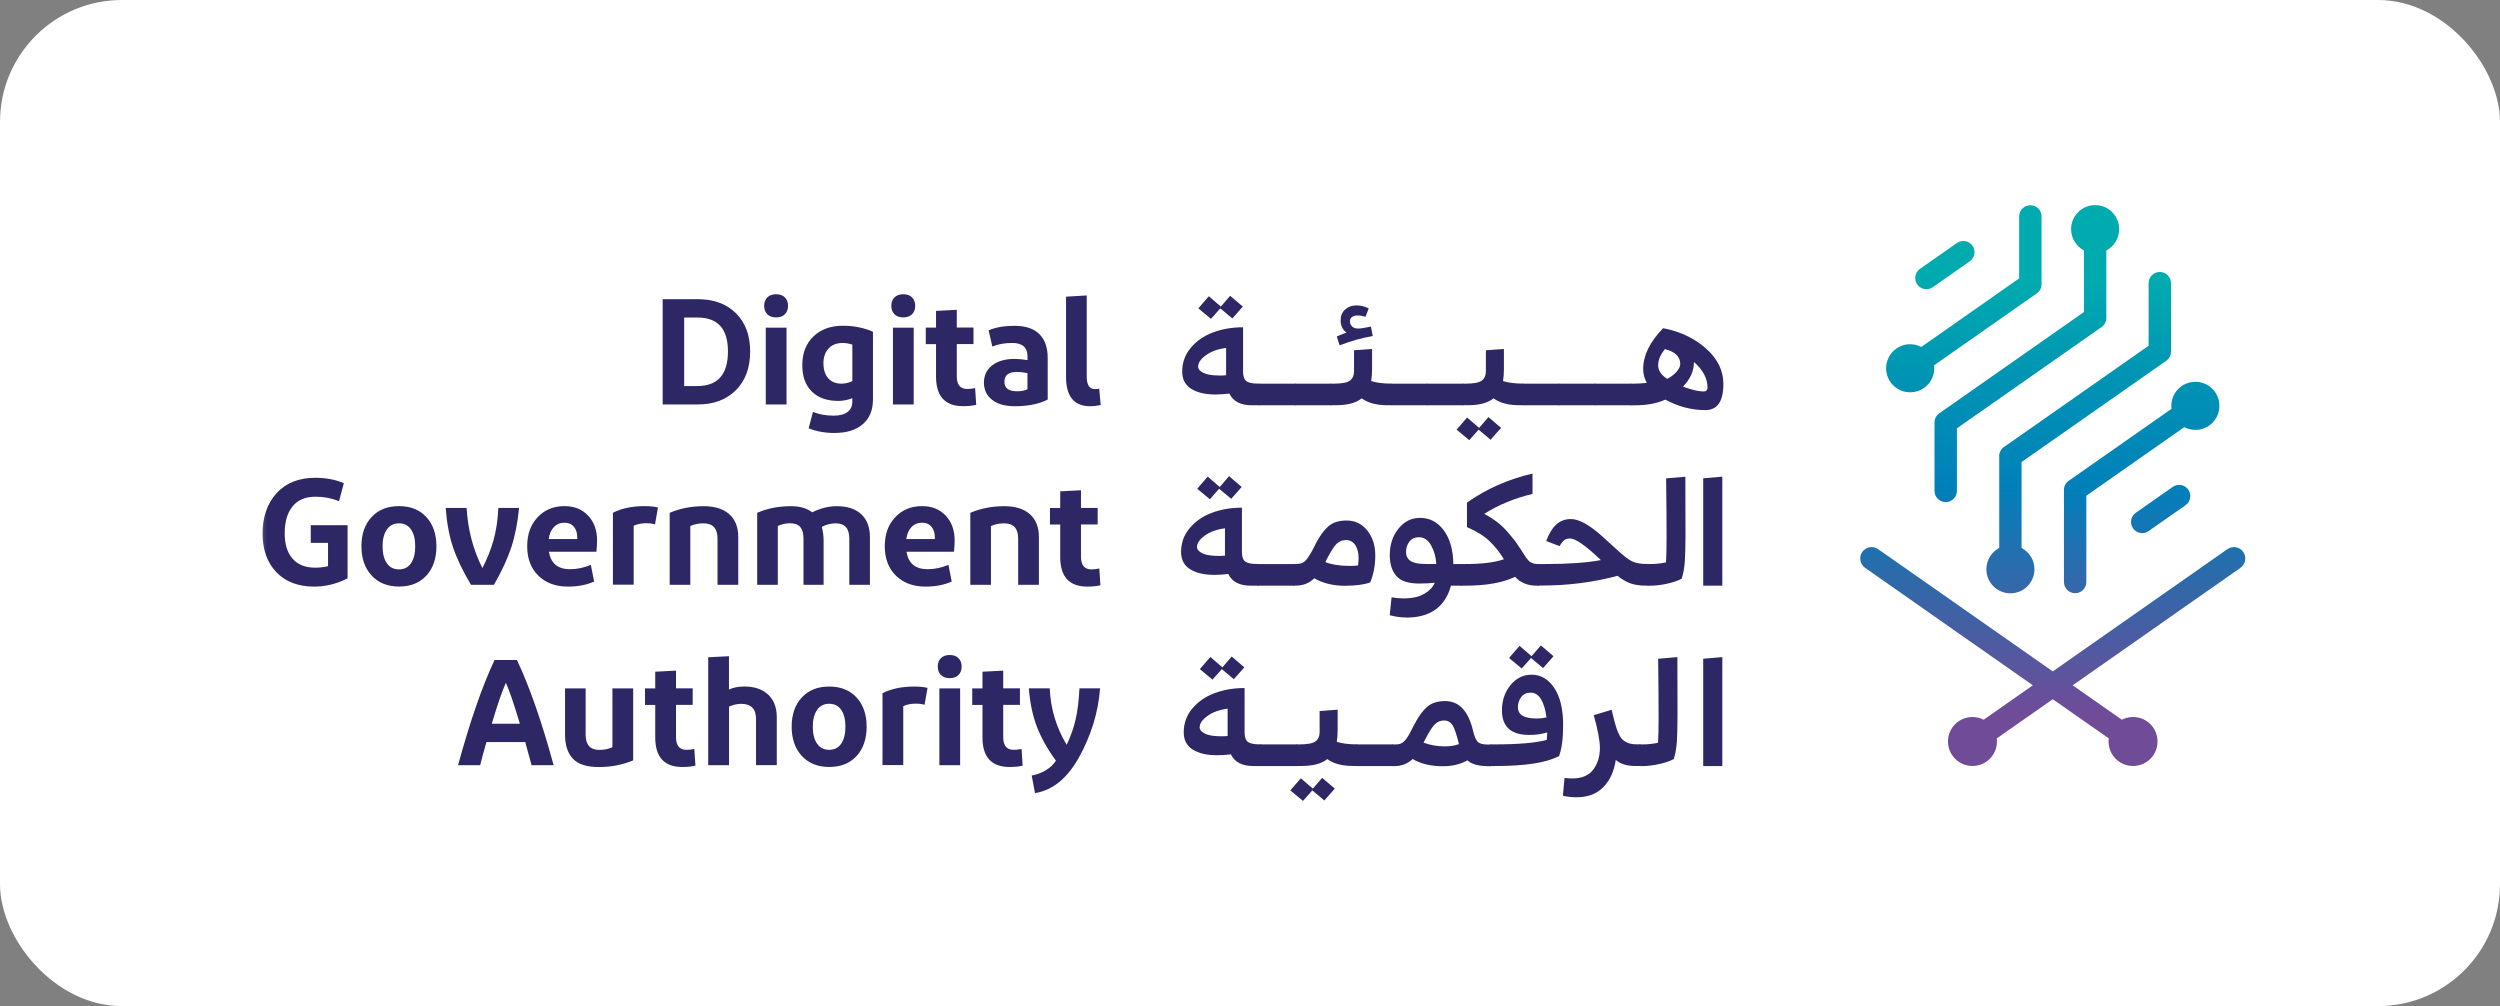<svg width="164" height="66" viewBox="0 0 164 66" fill="none" xmlns="http://www.w3.org/2000/svg">
<rect x="0" y="0" width="164" height="66" fill="#808080" stroke="none"/>
<rect width="164" height="66" rx="8" fill="white"/>
<g clip-path="url(#clip0_15161_352947)">
<g clip-path="url(#clip1_15161_352947)">
<g clip-path="url(#clip2_15161_352947)">
<mask id="mask0_15161_352947" style="mask-type:luminance" maskUnits="userSpaceOnUse" x="16" y="12" width="133" height="42">
<path d="M148 12.812H16.613V53.187H148V12.812Z" fill="white"/>
</mask>
<g mask="url(#mask0_15161_352947)">
<path d="M135.707 31.534C135.511 31.671 135.395 31.895 135.395 32.136V38.178C135.395 38.585 135.723 38.913 136.13 38.913C136.537 38.913 136.864 38.585 136.864 38.178V32.517L143.285 28.023C143.505 28.135 143.75 28.201 144.015 28.201C144.887 28.201 145.593 27.496 145.593 26.624C145.593 25.752 144.887 25.047 144.015 25.047C143.144 25.047 142.438 25.752 142.438 26.624C142.438 26.69 142.443 26.753 142.451 26.819L135.711 31.538L135.707 31.534Z" fill="url(#paint0_linear_15161_352947)"/>
<path d="M131.15 29.927V35.946C130.647 36.211 130.307 36.734 130.307 37.344C130.307 38.216 131.013 38.921 131.884 38.921C132.756 38.921 133.461 38.216 133.461 37.344C133.461 36.738 133.117 36.211 132.615 35.946V30.309L142.106 23.665C142.301 23.528 142.418 23.304 142.418 23.063V18.576C142.418 18.17 142.09 17.842 141.683 17.842C141.276 17.842 140.948 18.17 140.948 18.576V22.681L131.457 29.326C131.262 29.463 131.145 29.687 131.145 29.927H131.15Z" fill="url(#paint1_linear_15161_352947)"/>
<path d="M142.53 31.941L140.106 33.638C139.774 33.871 139.695 34.327 139.928 34.659C140.069 34.863 140.297 34.971 140.529 34.971C140.675 34.971 140.82 34.929 140.949 34.838L143.372 33.14C143.704 32.908 143.783 32.452 143.551 32.119C143.318 31.787 142.862 31.709 142.53 31.941Z" fill="url(#paint2_linear_15161_352947)"/>
<path d="M147.157 36.207C146.921 35.871 146.456 35.788 146.116 36.025L134.661 44.043L123.206 36.025C122.87 35.788 122.401 35.871 122.164 36.207C121.928 36.547 122.011 37.012 122.347 37.249L133.353 44.956L130.129 47.214C129.909 47.102 129.66 47.035 129.394 47.035C128.506 47.035 127.788 47.753 127.788 48.642C127.788 49.53 128.506 50.248 129.394 50.248C130.282 50.248 131 49.53 131 48.642C131 48.575 130.996 48.505 130.988 48.438L134.661 45.869L138.334 48.438C138.325 48.505 138.321 48.571 138.321 48.642C138.321 49.53 139.039 50.248 139.927 50.248C140.816 50.248 141.534 49.53 141.534 48.642C141.534 47.753 140.816 47.035 139.927 47.035C139.662 47.035 139.413 47.102 139.193 47.214L135.968 44.956L146.975 37.249C147.311 37.012 147.394 36.547 147.157 36.207Z" fill="url(#paint3_linear_15161_352947)"/>
<path d="M126.792 18.838L129.216 17.141C129.548 16.908 129.626 16.452 129.394 16.12C129.253 15.916 129.025 15.809 128.792 15.809C128.647 15.809 128.502 15.85 128.373 15.941L125.949 17.639C125.617 17.871 125.538 18.328 125.771 18.66C126.003 18.992 126.46 19.071 126.792 18.838Z" fill="url(#paint4_linear_15161_352947)"/>
<path d="M136.707 16.431V20.469L127.215 27.114C127.02 27.251 126.904 27.475 126.904 27.716V32.202C126.904 32.609 127.232 32.937 127.638 32.937C128.045 32.937 128.373 32.609 128.373 32.202V28.097L137.865 21.453C138.06 21.316 138.176 21.092 138.176 20.851V16.431C138.678 16.165 139.018 15.642 139.018 15.032C139.018 14.161 138.313 13.455 137.441 13.455C136.57 13.455 135.864 14.161 135.864 15.032C135.864 15.638 136.209 16.165 136.711 16.431H136.707Z" fill="url(#paint5_linear_15161_352947)"/>
<path d="M125.31 25.735C126.181 25.735 126.887 25.03 126.887 24.158C126.887 24.092 126.883 24.03 126.875 23.963L133.615 19.244C133.81 19.107 133.926 18.883 133.926 18.642V14.197C133.926 13.791 133.598 13.463 133.191 13.463C132.785 13.463 132.457 13.791 132.457 14.197V18.261L126.036 22.76C125.816 22.648 125.571 22.581 125.306 22.581C124.434 22.581 123.729 23.287 123.729 24.158C123.729 25.03 124.434 25.735 125.306 25.735H125.31Z" fill="url(#paint6_linear_15161_352947)"/>
<path d="M43.47 26.528V19.626H45.778C46.823 19.626 47.658 19.933 48.276 20.547C48.899 21.162 49.21 22 49.21 23.058C49.21 24.117 48.899 24.976 48.272 25.598C47.645 26.221 46.815 26.532 45.778 26.532H43.47V26.528ZM45.74 20.83H44.881V25.324H45.74C47.081 25.324 47.753 24.569 47.753 23.058C47.753 21.548 47.081 20.83 45.74 20.83Z" fill="#2D2766"/>
<path d="M50.916 20.822C50.667 20.822 50.472 20.751 50.335 20.614C50.198 20.477 50.127 20.291 50.127 20.062C50.127 19.834 50.198 19.647 50.335 19.51C50.472 19.373 50.667 19.303 50.916 19.303C51.165 19.303 51.352 19.373 51.489 19.51C51.625 19.647 51.696 19.834 51.696 20.062C51.696 20.291 51.625 20.477 51.489 20.614C51.352 20.751 51.161 20.822 50.916 20.822ZM51.596 21.494V26.533H50.235V21.494H51.596Z" fill="#2D2766"/>
<path d="M54.771 28.404C54.12 28.404 53.547 28.3 53.045 28.097L53.331 27.022C53.738 27.188 54.19 27.267 54.693 27.267C55.078 27.267 55.382 27.188 55.593 27.03C55.805 26.872 55.913 26.644 55.913 26.349V26.121C55.602 26.242 55.294 26.3 54.987 26.3C54.248 26.3 53.676 26.096 53.257 25.686C52.837 25.275 52.63 24.698 52.63 23.955C52.63 23.166 52.875 22.54 53.36 22.07C53.846 21.606 54.489 21.369 55.294 21.369C56.017 21.369 56.676 21.502 57.266 21.763V26.213C57.266 26.901 57.046 27.441 56.602 27.823C56.158 28.209 55.547 28.4 54.771 28.4V28.404ZM54.02 23.839C54.02 24.254 54.124 24.577 54.331 24.814C54.539 25.05 54.83 25.167 55.203 25.167C55.44 25.167 55.676 25.113 55.913 25.001V22.606C55.684 22.535 55.477 22.498 55.29 22.498C54.888 22.498 54.576 22.618 54.352 22.863C54.128 23.108 54.016 23.432 54.016 23.839H54.02Z" fill="#2D2766"/>
<path d="M59.258 20.822C59.009 20.822 58.814 20.751 58.677 20.614C58.54 20.477 58.469 20.291 58.469 20.062C58.469 19.834 58.54 19.647 58.677 19.51C58.814 19.373 59.009 19.303 59.258 19.303C59.507 19.303 59.694 19.373 59.831 19.51C59.968 19.647 60.038 19.834 60.038 20.062C60.038 20.291 59.968 20.477 59.831 20.614C59.694 20.751 59.503 20.822 59.258 20.822ZM59.938 21.494V26.533H58.577V21.494H59.938Z" fill="#2D2766"/>
<path d="M64.039 26.558C63.802 26.616 63.516 26.645 63.18 26.645C61.997 26.645 61.404 25.998 61.404 24.703V22.574H60.731V21.491H61.404V20.395L62.765 20.324V21.486H63.861V22.57H62.765V24.678C62.765 25.238 62.993 25.516 63.446 25.516C63.624 25.516 63.798 25.495 63.968 25.458L64.039 26.554V26.558Z" fill="#2D2766"/>
<path d="M68.725 26.212C68.16 26.503 67.442 26.648 66.575 26.648C65.923 26.648 65.421 26.503 65.073 26.221C64.72 25.934 64.545 25.561 64.545 25.1C64.545 24.639 64.728 24.241 65.089 23.967C65.45 23.689 65.932 23.548 66.529 23.544C66.787 23.544 67.077 23.569 67.405 23.622V23.386C67.405 22.793 67.069 22.498 66.401 22.498C65.915 22.498 65.479 22.577 65.097 22.734L64.853 21.668C65.326 21.468 65.894 21.373 66.558 21.373C67.276 21.373 67.816 21.556 68.181 21.917C68.546 22.278 68.729 22.797 68.729 23.473V26.216L68.725 26.212ZM66.712 25.669C67.002 25.669 67.231 25.623 67.401 25.532V24.477C67.156 24.424 66.924 24.399 66.699 24.399C66.16 24.399 65.89 24.614 65.89 25.038C65.89 25.461 66.164 25.669 66.708 25.669H66.712Z" fill="#2D2766"/>
<path d="M71.29 19.382V24.707C71.29 25.25 71.468 25.524 71.821 25.524C71.925 25.524 72.02 25.516 72.107 25.495L72.207 26.57C71.958 26.624 71.725 26.649 71.518 26.649C70.46 26.649 69.933 26.01 69.933 24.727V19.461L71.294 19.382H71.29Z" fill="#2D2766"/>
<path d="M22.801 37.938C22.096 38.299 21.37 38.481 20.622 38.481C19.556 38.481 18.726 38.166 18.124 37.531C17.522 36.896 17.223 36.049 17.223 34.991C17.223 33.933 17.53 33.02 18.149 32.347C18.767 31.675 19.61 31.343 20.685 31.343C21.382 31.343 22.005 31.463 22.556 31.695L22.241 32.878C21.76 32.683 21.249 32.584 20.701 32.584C20.037 32.584 19.535 32.795 19.191 33.219C18.85 33.642 18.676 34.231 18.676 34.991C18.676 35.701 18.846 36.253 19.191 36.647C19.531 37.041 20.029 37.24 20.681 37.24C20.959 37.24 21.237 37.207 21.519 37.141V35.614H20.386V34.451H22.801V37.942V37.938Z" fill="#2D2766"/>
<path d="M28.629 35.838C28.629 36.639 28.409 37.282 27.969 37.759C27.529 38.241 26.931 38.477 26.176 38.477C25.42 38.477 24.819 38.236 24.375 37.751C23.93 37.27 23.71 36.63 23.71 35.834C23.71 35.037 23.93 34.402 24.375 33.92C24.819 33.439 25.416 33.202 26.176 33.202C26.935 33.202 27.529 33.443 27.969 33.92C28.409 34.402 28.629 35.037 28.629 35.834V35.838ZM25.097 35.838C25.097 36.311 25.192 36.684 25.379 36.95C25.566 37.22 25.831 37.352 26.172 37.352C26.512 37.352 26.777 37.22 26.96 36.95C27.143 36.68 27.238 36.311 27.238 35.838C27.238 35.364 27.147 34.995 26.96 34.73C26.777 34.464 26.512 34.331 26.172 34.331C25.831 34.331 25.566 34.464 25.379 34.734C25.192 35.003 25.097 35.373 25.097 35.838Z" fill="#2D2766"/>
<path d="M29.238 33.322H30.608C30.699 34.771 31.044 36.082 31.646 37.265C31.953 36.667 32.198 36.062 32.372 35.447C32.546 34.833 32.654 34.123 32.692 33.322H34.053C33.953 34.31 33.783 35.169 33.538 35.912C33.293 36.651 32.916 37.468 32.405 38.361H30.895C30.355 37.452 29.961 36.63 29.716 35.895C29.471 35.161 29.309 34.302 29.238 33.322Z" fill="#2D2766"/>
<path d="M38.984 38.145C38.49 38.369 37.917 38.481 37.257 38.481C36.456 38.481 35.809 38.245 35.319 37.767C34.829 37.29 34.584 36.647 34.584 35.838C34.584 35.028 34.812 34.422 35.265 33.933C35.717 33.447 36.307 33.202 37.029 33.202C37.672 33.202 38.191 33.41 38.581 33.825C38.971 34.24 39.166 34.779 39.166 35.443C39.166 35.68 39.154 35.929 39.125 36.194H36.008C36.132 36.958 36.593 37.34 37.39 37.34C37.85 37.34 38.307 37.245 38.759 37.054L38.975 38.149L38.984 38.145ZM37.033 34.289C36.751 34.289 36.518 34.385 36.336 34.576C36.153 34.767 36.041 35.028 35.995 35.364H37.867V35.244C37.867 34.962 37.792 34.73 37.647 34.555C37.498 34.377 37.294 34.289 37.029 34.289H37.033Z" fill="#2D2766"/>
<path d="M40.204 33.638C40.781 33.347 41.474 33.202 42.275 33.202C42.627 33.202 42.926 33.231 43.163 33.289L42.968 34.402C42.818 34.348 42.623 34.323 42.387 34.323C42.08 34.323 41.806 34.381 41.569 34.489V38.353H40.208V33.63L40.204 33.638Z" fill="#2D2766"/>
<path d="M45.284 38.365H43.931V33.642C44.607 33.351 45.35 33.206 46.16 33.206C46.882 33.206 47.442 33.38 47.836 33.729C48.231 34.078 48.43 34.576 48.43 35.227V38.365H47.069V35.327C47.069 34.663 46.761 34.331 46.151 34.331C45.828 34.331 45.541 34.389 45.284 34.509V38.365Z" fill="#2D2766"/>
<path d="M51.024 34.509V38.365H49.671V33.642C50.335 33.351 51.074 33.206 51.891 33.206C52.468 33.206 52.933 33.339 53.281 33.609C53.821 33.339 54.356 33.206 54.888 33.206C55.585 33.206 56.12 33.38 56.498 33.733C56.876 34.086 57.066 34.584 57.066 35.227V38.365H55.714V35.327C55.714 34.663 55.419 34.331 54.825 34.331C54.498 34.331 54.19 34.41 53.908 34.567C53.987 34.837 54.029 35.144 54.029 35.493V38.361H52.709V35.323C52.709 34.986 52.638 34.737 52.497 34.572C52.356 34.406 52.132 34.327 51.821 34.327C51.542 34.327 51.277 34.385 51.024 34.505V34.509Z" fill="#2D2766"/>
<path d="M62.441 38.145C61.947 38.369 61.375 38.481 60.715 38.481C59.914 38.481 59.266 38.245 58.777 37.767C58.287 37.29 58.042 36.647 58.042 35.838C58.042 35.028 58.27 34.422 58.723 33.933C59.175 33.447 59.764 33.202 60.486 33.202C61.13 33.202 61.649 33.41 62.039 33.825C62.429 34.24 62.624 34.779 62.624 35.443C62.624 35.68 62.611 35.929 62.582 36.194H59.465C59.59 36.958 60.051 37.34 60.848 37.34C61.308 37.34 61.765 37.245 62.217 37.054L62.433 38.149L62.441 38.145ZM60.491 34.289C60.208 34.289 59.976 34.385 59.793 34.576C59.611 34.767 59.499 35.028 59.453 35.364H61.325V35.244C61.325 34.962 61.25 34.73 61.105 34.555C60.956 34.377 60.752 34.289 60.486 34.289H60.491Z" fill="#2D2766"/>
<path d="M65.006 38.365H63.653V33.642C64.33 33.351 65.073 33.206 65.882 33.206C66.604 33.206 67.164 33.38 67.558 33.729C67.953 34.078 68.152 34.576 68.152 35.227V38.365H66.791V35.327C66.791 34.663 66.484 34.331 65.874 34.331C65.55 34.331 65.263 34.389 65.006 34.509V38.365Z" fill="#2D2766"/>
<path d="M72.186 38.394C71.949 38.452 71.663 38.481 71.327 38.481C70.144 38.481 69.55 37.834 69.55 36.539V34.41H68.878V33.326H69.55V32.231L70.912 32.16V33.322H72.007V34.406H70.912V36.514C70.912 37.074 71.14 37.352 71.593 37.352C71.771 37.352 71.945 37.331 72.115 37.294L72.186 38.39V38.394Z" fill="#2D2766"/>
<path d="M34.871 50.198L34.456 48.679H31.912C31.775 49.139 31.634 49.646 31.497 50.198H30.048C30.837 47.313 31.634 45.01 32.443 43.296H33.912C34.746 45.064 35.547 47.367 36.319 50.198H34.871ZM33.186 44.794C32.949 45.309 32.642 46.201 32.26 47.475H34.103C33.709 46.156 33.401 45.259 33.186 44.794Z" fill="#2D2766"/>
<path d="M41.536 49.882C40.835 50.173 40.083 50.318 39.287 50.318C38.49 50.318 37.921 50.135 37.581 49.77C37.24 49.405 37.066 48.886 37.066 48.206V45.159H38.419V48.206C38.419 48.861 38.718 49.193 39.316 49.193C39.639 49.193 39.926 49.135 40.175 49.015V45.159H41.536V49.882Z" fill="#2D2766"/>
<path d="M45.62 50.227C45.383 50.285 45.097 50.314 44.761 50.314C43.578 50.314 42.984 49.667 42.984 48.372V46.243H42.312V45.159H42.984V44.064L44.346 43.993V45.155H45.441V46.239H44.346V48.351C44.346 48.911 44.574 49.189 45.026 49.189C45.205 49.189 45.379 49.169 45.549 49.131L45.62 50.227Z" fill="#2D2766"/>
<path d="M47.82 50.198H46.458V43.117L47.82 43.047V45.234C48.098 45.101 48.434 45.035 48.836 45.035C49.488 45.035 50.003 45.209 50.385 45.562C50.766 45.915 50.957 46.413 50.957 47.056V50.194H49.596V47.168C49.596 46.504 49.272 46.172 48.621 46.172C48.351 46.172 48.085 46.234 47.824 46.359V50.194L47.82 50.198Z" fill="#2D2766"/>
<path d="M56.851 47.673C56.851 48.474 56.631 49.118 56.191 49.595C55.751 50.077 55.153 50.313 54.398 50.313C53.642 50.313 53.041 50.072 52.597 49.587C52.153 49.101 51.933 48.462 51.933 47.669C51.933 46.877 52.153 46.237 52.597 45.756C53.041 45.275 53.638 45.038 54.398 45.038C55.157 45.038 55.751 45.279 56.191 45.756C56.631 46.237 56.851 46.873 56.851 47.669V47.673ZM53.319 47.673C53.319 48.147 53.414 48.52 53.601 48.786C53.788 49.056 54.053 49.188 54.394 49.188C54.734 49.188 55 49.056 55.182 48.786C55.365 48.516 55.46 48.147 55.46 47.673C55.46 47.2 55.369 46.831 55.182 46.565C55 46.3 54.734 46.167 54.394 46.167C54.053 46.167 53.788 46.3 53.601 46.57C53.414 46.839 53.319 47.209 53.319 47.673Z" fill="#2D2766"/>
<path d="M57.888 45.474C58.465 45.183 59.158 45.038 59.959 45.038C60.312 45.038 60.611 45.067 60.847 45.125L60.652 46.237C60.503 46.184 60.308 46.159 60.071 46.159C59.764 46.159 59.49 46.213 59.254 46.325V50.189H57.892V45.466L57.888 45.474Z" fill="#2D2766"/>
<path d="M62.304 44.487C62.055 44.487 61.86 44.416 61.723 44.279C61.586 44.142 61.516 43.956 61.516 43.727C61.516 43.499 61.586 43.312 61.723 43.175C61.86 43.038 62.055 42.968 62.304 42.968C62.553 42.968 62.74 43.038 62.877 43.175C63.014 43.312 63.084 43.499 63.084 43.727C63.084 43.956 63.014 44.142 62.877 44.279C62.74 44.416 62.549 44.487 62.304 44.487ZM62.985 45.159V50.198H61.623V45.159H62.985Z" fill="#2D2766"/>
<path d="M67.085 50.227C66.849 50.285 66.562 50.314 66.226 50.314C65.043 50.314 64.45 49.667 64.45 48.372V46.243H63.778V45.159H64.45V44.064L65.811 43.993V45.155H66.907V46.239H65.811V48.351C65.811 48.911 66.04 49.189 66.492 49.189C66.67 49.189 66.845 49.169 67.015 49.131L67.085 50.227Z" fill="#2D2766"/>
<path d="M70.734 49.762C69.978 51.09 69.032 51.846 67.895 52.028L67.679 50.874C67.982 50.829 68.285 50.717 68.592 50.534C68.899 50.352 69.123 50.14 69.269 49.899C68.716 49.148 68.302 48.405 68.019 47.67C67.741 46.936 67.563 46.097 67.492 45.155H68.862C68.916 46.475 69.285 47.712 69.974 48.861C70.236 48.301 70.435 47.749 70.559 47.201C70.688 46.654 70.771 45.969 70.812 45.155H72.165C72.045 46.745 71.572 48.281 70.738 49.762H70.734Z" fill="#2D2766"/>
<path d="M82.641 26.587H82.126C81.383 26.587 80.889 26.33 80.649 25.82C80.321 25.857 80.018 25.878 79.74 25.878C79.063 25.878 78.528 25.753 78.138 25.504C77.748 25.255 77.552 24.878 77.552 24.371C77.552 23.786 77.739 23.267 78.113 22.819C78.486 22.371 78.972 22.03 79.574 21.806C80.171 21.582 80.831 21.47 81.545 21.47V24.359C81.545 24.674 81.616 24.89 81.757 24.998C81.898 25.11 82.151 25.164 82.52 25.164H82.641V26.583V26.587ZM79.98 24.637C80.175 24.637 80.329 24.629 80.433 24.616V22.823C79.889 22.894 79.445 23.056 79.105 23.305C78.764 23.554 78.598 23.803 78.598 24.043C78.598 24.213 78.719 24.355 78.955 24.467C79.192 24.579 79.532 24.633 79.98 24.633V24.637ZM80.84 20.889L80.051 20.229L79.441 20.918L78.611 20.229L79.3 19.432L80.088 20.113L80.698 19.403L81.528 20.113L80.84 20.893V20.889Z" fill="#2D2766"/>
<path d="M82.641 26.587C82.553 26.587 82.483 26.517 82.421 26.38C82.358 26.243 82.325 26.073 82.325 25.878C82.325 25.683 82.358 25.512 82.421 25.375C82.483 25.238 82.558 25.168 82.641 25.168H84.998V26.587H82.641Z" fill="#2D2766"/>
<path d="M84.998 26.587C84.911 26.587 84.84 26.517 84.778 26.38C84.716 26.243 84.683 26.073 84.683 25.878C84.683 25.683 84.716 25.512 84.778 25.375C84.84 25.238 84.915 25.168 84.998 25.168H87.355V26.587H84.998Z" fill="#2D2766"/>
<path d="M87.356 26.587C87.268 26.587 87.198 26.517 87.135 26.38C87.073 26.243 87.04 26.073 87.04 25.878C87.04 25.683 87.073 25.513 87.135 25.376C87.198 25.239 87.272 25.168 87.356 25.168H87.505C88.036 25.168 88.389 25.098 88.563 24.961C88.737 24.824 88.825 24.62 88.825 24.359V22.977L90.007 22.89V24.23C90.007 24.512 89.987 24.77 89.949 24.998C90.306 25.11 90.734 25.164 91.232 25.164H91.29V26.583H91.024C90.306 26.583 89.742 26.434 89.327 26.131C88.957 26.434 88.393 26.583 87.629 26.583H87.351L87.356 26.587ZM90.057 22.043C89.335 22.167 88.609 22.371 87.878 22.653L87.692 22.072C87.97 21.952 88.181 21.869 88.331 21.815C88.073 21.636 87.945 21.371 87.945 21.018C87.945 20.715 88.044 20.474 88.244 20.3C88.443 20.121 88.688 20.034 88.978 20.034C89.269 20.034 89.522 20.101 89.787 20.229L89.58 20.781C89.389 20.723 89.211 20.694 89.049 20.694C88.903 20.694 88.787 20.727 88.692 20.794C88.601 20.86 88.555 20.951 88.555 21.072C88.555 21.205 88.601 21.317 88.692 21.412C88.783 21.508 88.92 21.553 89.094 21.553C89.24 21.553 89.518 21.512 89.933 21.424L90.053 22.047L90.057 22.043Z" fill="#2D2766"/>
<path d="M91.29 26.587C91.203 26.587 91.132 26.517 91.07 26.38C91.008 26.243 90.975 26.073 90.975 25.878C90.975 25.683 91.008 25.512 91.07 25.375C91.132 25.238 91.207 25.168 91.29 25.168H93.647V26.587H91.29Z" fill="#2D2766"/>
<path d="M93.647 26.587C93.56 26.587 93.49 26.517 93.427 26.38C93.365 26.243 93.332 26.073 93.332 25.878C93.332 25.683 93.365 25.512 93.427 25.375C93.49 25.238 93.564 25.168 93.647 25.168H96.005V26.587H93.647Z" fill="#2D2766"/>
<path d="M97.781 28.845L96.993 28.186L96.383 28.874L95.552 28.186L96.241 27.389L97.03 28.069L97.64 27.36L98.47 28.069L97.781 28.849V28.845ZM96.005 26.588C95.918 26.588 95.847 26.517 95.785 26.38C95.723 26.243 95.689 26.073 95.689 25.878C95.689 25.683 95.723 25.513 95.785 25.376C95.847 25.239 95.922 25.168 96.005 25.168H96.154C96.686 25.168 97.038 25.098 97.213 24.961C97.387 24.824 97.474 24.62 97.474 24.359V22.977L98.657 22.89V24.23C98.657 24.512 98.636 24.77 98.599 24.998C98.956 25.11 99.383 25.164 99.881 25.164H99.939V26.583H99.674C98.956 26.583 98.391 26.434 97.976 26.131C97.607 26.434 97.043 26.583 96.279 26.583H96.001L96.005 26.588Z" fill="#2D2766"/>
<path d="M99.939 26.587C99.852 26.587 99.781 26.517 99.719 26.38C99.657 26.243 99.624 26.073 99.624 25.878C99.624 25.683 99.657 25.512 99.719 25.375C99.781 25.238 99.856 25.168 99.939 25.168H102.297V26.587H99.939Z" fill="#2D2766"/>
<path d="M102.297 26.587C102.21 26.587 102.139 26.517 102.077 26.38C102.014 26.243 101.981 26.073 101.981 25.878C101.981 25.683 102.014 25.512 102.077 25.375C102.139 25.238 102.214 25.168 102.297 25.168H104.654V26.587H102.297Z" fill="#2D2766"/>
<path d="M104.654 26.587C104.567 26.587 104.496 26.517 104.434 26.38C104.372 26.243 104.339 26.073 104.339 25.878C104.339 25.683 104.372 25.512 104.434 25.375C104.496 25.238 104.571 25.168 104.654 25.168H107.012V26.587H104.654Z" fill="#2D2766"/>
<path d="M111.871 26.903C110.962 26.903 110.091 26.675 109.248 26.214C108.696 26.463 108.032 26.588 107.256 26.588H107.011C106.924 26.588 106.853 26.517 106.791 26.38C106.729 26.243 106.696 26.073 106.696 25.878C106.696 25.683 106.729 25.513 106.791 25.376C106.853 25.239 106.928 25.168 107.011 25.168H107.14C107.43 25.168 107.729 25.151 108.036 25.118C107.87 24.828 107.792 24.525 107.792 24.201C107.792 23.321 108.227 22.429 109.103 21.528C110.219 21.744 111.157 22.192 111.917 22.865C112.676 23.537 113.054 24.313 113.054 25.189C113.054 26.334 112.66 26.903 111.871 26.903ZM108.775 23.956C108.775 24.305 108.974 24.604 109.369 24.853C109.651 24.703 109.867 24.537 110.008 24.359C110.153 24.18 110.224 24.018 110.224 23.877C110.224 23.396 109.887 23.072 109.219 22.902C108.925 23.263 108.775 23.616 108.775 23.956ZM111.734 25.683C111.917 25.683 112.012 25.596 112.012 25.425C112.012 24.828 111.718 24.267 111.124 23.749V23.757C111.124 24.33 110.884 24.865 110.406 25.363C110.979 25.575 111.423 25.679 111.739 25.679L111.734 25.683Z" fill="#2D2766"/>
<path d="M82.566 38.42H82.051C81.308 38.42 80.815 38.163 80.574 37.653C80.246 37.69 79.943 37.711 79.665 37.711C78.989 37.711 78.453 37.586 78.063 37.337C77.673 37.088 77.478 36.711 77.478 36.204C77.478 35.619 77.665 35.1 78.038 34.652C78.412 34.204 78.897 33.864 79.499 33.639C80.097 33.415 80.757 33.303 81.47 33.303V36.192C81.47 36.507 81.541 36.723 81.682 36.831C81.823 36.943 82.076 36.997 82.446 36.997H82.566V38.416V38.42ZM79.906 36.47C80.101 36.47 80.254 36.462 80.358 36.449V34.656C79.814 34.727 79.37 34.889 79.03 35.138C78.69 35.387 78.524 35.636 78.524 35.876C78.524 36.047 78.644 36.188 78.881 36.3C79.117 36.412 79.457 36.466 79.906 36.466V36.47ZM80.765 32.722L79.976 32.062L79.366 32.751L78.536 32.062L79.225 31.265L80.014 31.946L80.624 31.236L81.454 31.946L80.765 32.726V32.722Z" fill="#2D2766"/>
<path d="M82.566 38.42C82.479 38.42 82.408 38.35 82.346 38.213C82.284 38.076 82.251 37.906 82.251 37.711C82.251 37.516 82.284 37.346 82.346 37.209C82.408 37.072 82.483 37.001 82.566 37.001H84.923V38.42H82.566Z" fill="#2D2766"/>
<path d="M88.256 38.429C87.468 38.429 86.787 38.263 86.214 37.935C85.89 38.258 85.488 38.416 85.002 38.416H84.923C84.836 38.416 84.766 38.346 84.703 38.209C84.641 38.072 84.608 37.901 84.608 37.706C84.608 37.511 84.641 37.341 84.703 37.204C84.766 37.067 84.84 36.997 84.923 36.997H85.089C85.338 36.997 85.542 36.906 85.695 36.719C85.849 36.532 86.027 36.237 86.235 35.822C86.247 35.797 86.26 35.777 86.264 35.764C86.268 35.752 86.281 35.735 86.289 35.714C86.297 35.694 86.305 35.677 86.314 35.656C86.571 35.162 86.845 34.789 87.135 34.532C87.426 34.274 87.829 34.145 88.335 34.145C88.895 34.145 89.348 34.365 89.696 34.805C90.045 35.245 90.219 35.789 90.219 36.432C90.219 37.076 90.107 37.69 89.883 38.209C89.468 38.354 88.928 38.425 88.256 38.425V38.429ZM88.484 37.125C88.688 37.125 88.887 37.117 89.086 37.096C89.111 36.918 89.124 36.756 89.124 36.602C89.124 36.262 89.053 35.98 88.908 35.76C88.762 35.54 88.559 35.428 88.298 35.428C88.053 35.428 87.849 35.511 87.675 35.681C87.505 35.847 87.289 36.192 87.023 36.71C86.978 36.802 86.953 36.86 86.945 36.876C87.372 37.042 87.887 37.121 88.484 37.121V37.125Z" fill="#2D2766"/>
<path d="M92.249 40.508C91.908 40.508 91.547 40.459 91.165 40.359L91.286 39.184C91.535 39.23 91.8 39.255 92.074 39.255C92.651 39.255 93.112 39.151 93.456 38.94C93.801 38.728 94.017 38.491 94.116 38.23C93.834 38.263 93.49 38.28 93.091 38.28C92.381 38.28 91.883 38.114 91.597 37.782C91.311 37.45 91.169 36.993 91.169 36.416C91.169 35.731 91.356 35.154 91.738 34.681C92.116 34.208 92.593 33.972 93.162 33.972C93.784 33.972 94.299 34.242 94.706 34.781C95.108 35.321 95.324 36.059 95.341 37.001H95.913V38.421H95.183C94.801 39.815 93.826 40.513 92.253 40.513L92.249 40.508ZM93.51 36.997H94.22C94.199 36.562 94.091 36.163 93.888 35.794C93.689 35.424 93.419 35.242 93.083 35.242C92.805 35.242 92.597 35.341 92.452 35.536C92.307 35.731 92.236 35.956 92.236 36.209C92.236 36.462 92.332 36.661 92.527 36.794C92.722 36.927 93.049 36.997 93.506 36.997H93.51Z" fill="#2D2766"/>
<path d="M95.905 38.421C95.818 38.421 95.748 38.35 95.685 38.213C95.623 38.076 95.59 37.906 95.59 37.711C95.59 37.516 95.623 37.346 95.685 37.209C95.748 37.072 95.822 37.001 95.905 37.001H96.092C97.204 37.001 98.059 36.898 98.657 36.686C98.387 36.238 98.072 35.843 97.711 35.499C97.35 35.154 96.856 34.847 96.233 34.578V32.971C97.507 32.071 98.943 31.436 100.533 31.066V32.399C99.338 32.689 98.279 33.125 97.366 33.71C97.69 33.88 97.976 34.067 98.234 34.266C98.491 34.465 98.723 34.69 98.935 34.939C99.147 35.184 99.296 35.374 99.396 35.499C99.491 35.628 99.624 35.823 99.794 36.084C99.819 36.13 99.873 36.213 99.948 36.329C100.022 36.449 100.072 36.524 100.101 36.561C100.126 36.599 100.172 36.657 100.238 36.736C100.305 36.815 100.363 36.864 100.413 36.889C100.462 36.914 100.525 36.939 100.599 36.964C100.674 36.989 100.757 37.001 100.853 37.001H100.981V38.421H100.823C100.213 38.421 99.736 38.226 99.391 37.84C98.578 38.226 97.491 38.421 96.138 38.421H95.909H95.905Z" fill="#2D2766"/>
<path d="M100.977 38.42C100.89 38.42 100.819 38.349 100.757 38.213C100.695 38.076 100.662 37.906 100.662 37.71C100.662 37.515 100.695 37.345 100.757 37.208C100.819 37.071 100.894 37.001 100.977 37.001H101.351C102.89 37.001 104.111 36.913 105.019 36.743C104.028 35.797 103.351 35.324 102.998 35.324C102.849 35.324 102.72 35.357 102.625 35.428C102.529 35.498 102.421 35.631 102.309 35.826L101.429 35.49C101.62 34.984 101.849 34.618 102.11 34.39C102.372 34.162 102.687 34.05 103.056 34.05C103.554 34.05 104.206 34.398 105.007 35.096C105.144 35.216 105.497 35.532 106.061 36.05C106.497 36.453 106.829 36.71 107.061 36.822C107.294 36.938 107.605 36.996 107.991 36.996H108.141V38.416H107.933C107.559 38.416 107.236 38.366 106.962 38.271C106.688 38.175 106.406 38.009 106.107 37.773C104.534 38.2 102.87 38.412 101.106 38.412H100.969L100.977 38.42Z" fill="#2D2766"/>
<path d="M108.145 38.42C108.057 38.42 107.987 38.35 107.925 38.213C107.862 38.076 107.829 37.906 107.829 37.711C107.829 37.516 107.862 37.345 107.925 37.208C107.987 37.071 108.062 37.001 108.145 37.001H108.223C108.609 37.001 108.966 36.964 109.29 36.893C109.315 36.478 109.327 35.947 109.327 35.295C109.327 34.353 109.319 33.05 109.298 31.381L110.56 31.273C110.568 33.004 110.568 34.274 110.568 35.092C110.568 35.843 110.552 36.424 110.523 36.843C110.494 37.262 110.427 37.636 110.319 37.964C110.091 38.088 109.776 38.196 109.373 38.288C108.97 38.379 108.58 38.424 108.199 38.424H108.14L108.145 38.42Z" fill="#2D2766"/>
<path d="M112.984 38.42H111.73V31.377L112.984 31.269V38.42Z" fill="#2D2766"/>
<path d="M82.74 50.253H82.226C81.483 50.253 80.989 49.995 80.748 49.485C80.42 49.526 80.117 49.543 79.839 49.543C79.163 49.543 78.627 49.418 78.237 49.169C77.847 48.92 77.652 48.543 77.652 48.036C77.652 47.451 77.839 46.932 78.212 46.484C78.586 46.036 79.072 45.696 79.673 45.471C80.275 45.247 80.931 45.135 81.645 45.135V48.024C81.645 48.339 81.715 48.555 81.856 48.663C81.998 48.775 82.251 48.829 82.62 48.829H82.74V50.248V50.253ZM80.08 48.302C80.275 48.302 80.429 48.294 80.532 48.281V46.488C79.989 46.559 79.545 46.721 79.204 46.97C78.864 47.219 78.698 47.468 78.698 47.708C78.698 47.879 78.818 48.02 79.055 48.132C79.291 48.244 79.632 48.298 80.08 48.298V48.302ZM80.939 44.554L80.151 43.894L79.54 44.583L78.71 43.894L79.399 43.097L80.188 43.778L80.798 43.068L81.628 43.778L80.939 44.558V44.554Z" fill="#2D2766"/>
<path d="M82.74 50.252C82.653 50.252 82.582 50.182 82.52 50.045C82.458 49.908 82.425 49.738 82.425 49.543C82.425 49.348 82.458 49.178 82.52 49.041C82.582 48.904 82.657 48.833 82.74 48.833H85.098V50.252H82.74Z" fill="#2D2766"/>
<path d="M86.874 52.51L86.086 51.85L85.475 52.539L84.645 51.85L85.334 51.054L86.123 51.734L86.733 51.025L87.563 51.734L86.874 52.514V52.51ZM85.098 50.253C85.011 50.253 84.94 50.182 84.878 50.045C84.816 49.908 84.782 49.738 84.782 49.543C84.782 49.348 84.816 49.178 84.878 49.041C84.94 48.904 85.015 48.833 85.098 48.833H85.247C85.778 48.833 86.131 48.763 86.306 48.626C86.48 48.489 86.567 48.285 86.567 48.024V46.642L87.75 46.555V47.895C87.75 48.178 87.729 48.435 87.692 48.663C88.049 48.775 88.476 48.829 88.974 48.829H89.032V50.248H88.767C88.049 50.248 87.484 50.099 87.069 49.796C86.7 50.099 86.135 50.248 85.372 50.248H85.094L85.098 50.253Z" fill="#2D2766"/>
<path d="M89.032 50.252C88.945 50.252 88.874 50.182 88.812 50.045C88.75 49.908 88.717 49.738 88.717 49.543C88.717 49.348 88.75 49.178 88.812 49.041C88.874 48.904 88.949 48.833 89.032 48.833H91.39V50.252H89.032Z" fill="#2D2766"/>
<path d="M97.528 50.253C96.968 50.253 96.544 50.128 96.258 49.879C95.806 50.136 95.27 50.265 94.66 50.265C93.863 50.265 93.203 50.107 92.672 49.792C92.344 50.099 91.946 50.257 91.473 50.257H91.394C91.307 50.257 91.236 50.186 91.174 50.049C91.112 49.912 91.078 49.742 91.078 49.547C91.078 49.352 91.112 49.182 91.174 49.045C91.236 48.908 91.311 48.837 91.394 48.837H91.56C91.697 48.837 91.821 48.812 91.925 48.763C92.029 48.713 92.132 48.621 92.232 48.493C92.332 48.36 92.406 48.244 92.46 48.144C92.514 48.041 92.597 47.879 92.714 47.65C92.718 47.638 92.726 47.626 92.734 47.613C92.743 47.601 92.751 47.58 92.763 47.559C92.776 47.538 92.784 47.518 92.793 47.501C93.05 47.003 93.324 46.629 93.614 46.372C93.905 46.115 94.303 45.99 94.801 45.99C95.71 45.99 96.316 46.629 96.627 47.912C96.715 48.294 96.818 48.543 96.939 48.663C97.059 48.783 97.283 48.842 97.603 48.842H97.819V50.261H97.532L97.528 50.253ZM94.797 48.962C95.137 48.962 95.44 48.912 95.706 48.812C95.569 48.24 95.436 47.841 95.308 47.609C95.179 47.381 94.988 47.264 94.731 47.264C94.494 47.264 94.291 47.347 94.125 47.513C93.959 47.679 93.743 48.02 93.477 48.538L93.386 48.717C93.809 48.879 94.278 48.962 94.797 48.962Z" fill="#2D2766"/>
<path d="M97.819 50.252C97.731 50.252 97.661 50.182 97.599 50.045C97.536 49.908 97.503 49.738 97.503 49.543C97.503 49.348 97.536 49.178 97.599 49.041C97.661 48.904 97.736 48.833 97.819 48.833H98.005C99.607 48.833 100.761 48.733 101.467 48.538C101.487 48.36 101.496 48.198 101.496 48.045C101.147 48.157 100.753 48.211 100.313 48.211C99.122 48.211 98.528 47.675 98.528 46.604C98.528 45.953 98.715 45.401 99.089 44.944C99.462 44.488 99.923 44.26 100.471 44.26C101.077 44.26 101.57 44.55 101.961 45.131C102.347 45.712 102.542 46.521 102.542 47.563C102.542 48.439 102.454 49.115 102.276 49.593C101.467 50.033 100.064 50.252 98.063 50.252H97.819ZM101.222 43.824L100.433 43.164L99.823 43.853L98.993 43.164L99.682 42.367L100.471 43.048L101.081 42.338L101.911 43.048L101.222 43.828V43.824ZM100.778 47.136C101.014 47.136 101.238 47.111 101.45 47.065C101.384 46.55 101.263 46.152 101.089 45.866C100.915 45.579 100.691 45.438 100.412 45.438C100.134 45.438 99.927 45.538 99.786 45.733C99.645 45.932 99.574 46.152 99.574 46.393C99.574 46.887 99.977 47.132 100.778 47.132V47.136Z" fill="#2D2766"/>
<path d="M103.442 52.303C103.139 52.303 102.832 52.269 102.525 52.203L102.633 51.029C102.799 51.053 102.969 51.066 103.147 51.066C103.774 51.066 104.231 50.871 104.517 50.485C104.808 50.099 104.953 49.626 104.953 49.065C104.953 48.592 104.82 47.874 104.55 46.916L105.725 46.559C105.737 46.625 105.762 46.737 105.804 46.895C105.845 47.053 105.87 47.164 105.887 47.227C105.903 47.289 105.928 47.38 105.961 47.497C105.995 47.613 106.024 47.708 106.044 47.779C106.069 47.849 106.098 47.924 106.132 48.011C106.169 48.098 106.206 48.177 106.244 48.248C106.434 48.634 106.812 48.829 107.377 48.829H107.621V50.248H107.265C106.721 50.248 106.293 50.115 105.995 49.854C105.882 50.597 105.613 51.19 105.181 51.634C104.749 52.078 104.169 52.298 103.442 52.298V52.303Z" fill="#2D2766"/>
<path d="M107.621 50.253C107.534 50.253 107.464 50.183 107.401 50.046C107.339 49.909 107.306 49.739 107.306 49.544C107.306 49.349 107.339 49.178 107.401 49.041C107.464 48.904 107.538 48.834 107.621 48.834H107.7C108.086 48.834 108.443 48.797 108.767 48.726C108.792 48.311 108.804 47.78 108.804 47.128C108.804 46.186 108.796 44.883 108.775 43.214L110.037 43.106C110.045 44.837 110.045 46.107 110.045 46.925C110.045 47.676 110.029 48.257 110 48.676C109.97 49.095 109.904 49.465 109.796 49.797C109.568 49.921 109.252 50.029 108.85 50.12C108.447 50.212 108.057 50.257 107.675 50.257H107.617L107.621 50.253Z" fill="#2D2766"/>
<path d="M112.984 50.253H111.73V43.214L112.984 43.106V50.257V50.253Z" fill="#2D2766"/>
</g>
</g>
</g>
</g>
<defs>
<linearGradient id="paint0_linear_15161_352947" x1="140.492" y1="18.224" x2="140.492" y2="46.882" gradientUnits="userSpaceOnUse">
<stop stop-color="#00ABAF"/>
<stop offset="0.24" stop-color="#0093B4"/>
<stop offset="0.48" stop-color="#0080BA"/>
<stop offset="1" stop-color="#774896"/>
</linearGradient>
<linearGradient id="paint1_linear_15161_352947" x1="136.362" y1="18.224" x2="136.362" y2="46.882" gradientUnits="userSpaceOnUse">
<stop stop-color="#00ABAF"/>
<stop offset="0.24" stop-color="#0093B4"/>
<stop offset="0.48" stop-color="#0080BA"/>
<stop offset="1" stop-color="#774896"/>
</linearGradient>
<linearGradient id="paint2_linear_15161_352947" x1="141.741" y1="18.224" x2="141.741" y2="46.882" gradientUnits="userSpaceOnUse">
<stop stop-color="#00ABAF"/>
<stop offset="0.24" stop-color="#0093B4"/>
<stop offset="0.48" stop-color="#0080BA"/>
<stop offset="1" stop-color="#774896"/>
</linearGradient>
<linearGradient id="paint3_linear_15161_352947" x1="134.661" y1="18.224" x2="134.661" y2="46.882" gradientUnits="userSpaceOnUse">
<stop stop-color="#29B2B2"/>
<stop offset="0.27" stop-color="#1091B3"/>
<stop offset="0.48" stop-color="#017EB5"/>
<stop offset="1" stop-color="#704B98"/>
</linearGradient>
<linearGradient id="paint4_linear_15161_352947" x1="127.584" y1="18.224" x2="127.584" y2="46.882" gradientUnits="userSpaceOnUse">
<stop stop-color="#00ABAF"/>
<stop offset="0.24" stop-color="#0093B4"/>
<stop offset="0.48" stop-color="#0080BA"/>
<stop offset="1" stop-color="#774896"/>
</linearGradient>
<linearGradient id="paint5_linear_15161_352947" x1="132.959" y1="18.224" x2="132.959" y2="46.882" gradientUnits="userSpaceOnUse">
<stop stop-color="#00ABAF"/>
<stop offset="0.24" stop-color="#0093B4"/>
<stop offset="0.48" stop-color="#0080BA"/>
<stop offset="1" stop-color="#774896"/>
</linearGradient>
<linearGradient id="paint6_linear_15161_352947" x1="128.829" y1="18.223" x2="128.829" y2="46.881" gradientUnits="userSpaceOnUse">
<stop stop-color="#00ABAF"/>
<stop offset="0.24" stop-color="#0093B4"/>
<stop offset="0.48" stop-color="#0080BA"/>
<stop offset="1" stop-color="#774896"/>
</linearGradient>
<clipPath id="clip0_15161_352947">
<rect width="132" height="42" fill="white" transform="translate(16 12)"/>
</clipPath>
<clipPath id="clip1_15161_352947">
<rect width="132" height="42" fill="white" transform="translate(16 12)"/>
</clipPath>
<clipPath id="clip2_15161_352947">
<rect width="132" height="42" fill="white" transform="translate(16 12)"/>
</clipPath>
</defs>
</svg>
